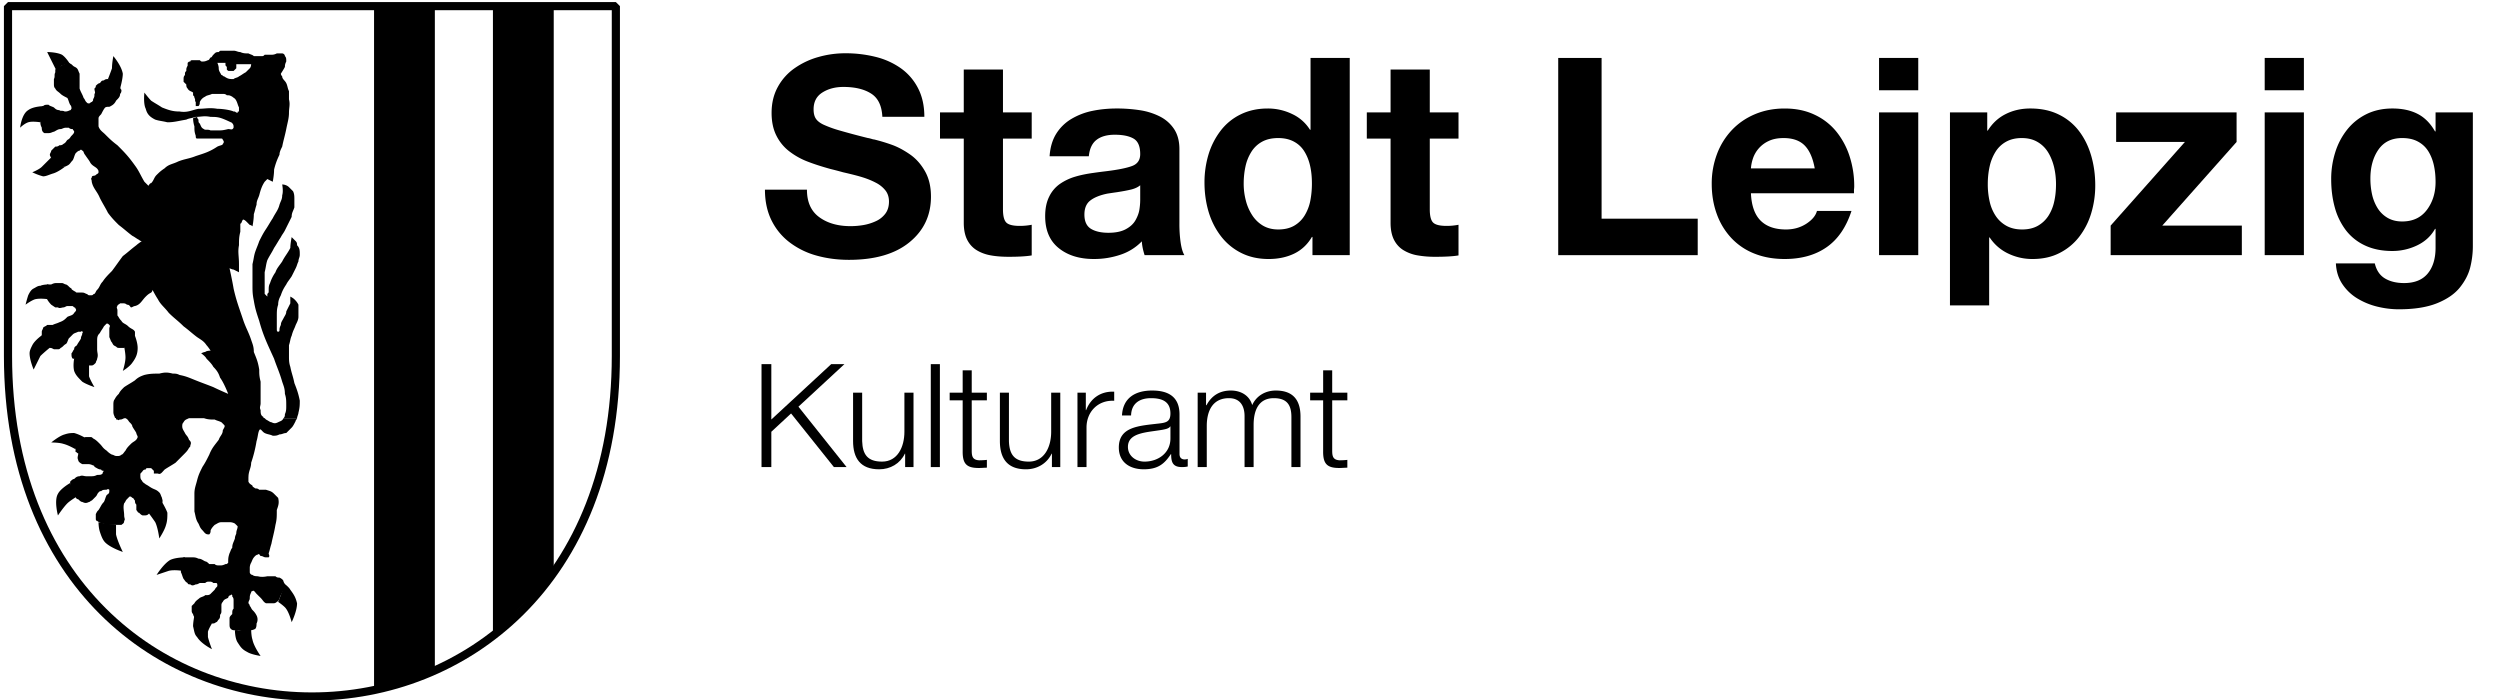 <svg xmlns="http://www.w3.org/2000/svg" width="250" height="70" viewBox="0 0 250 70"><g fill="none" fill-rule="evenodd"><polyline fill="#000" points="43.485 .476 43.485 66.947 37.543 68.973 37.405 68.701 37.405 .476 43.485 .476"/><polyline fill="#000" points="55.373 .476 55.373 57.219 49.431 63.433 49.293 63.299 49.293 .614 55.373 .476"/><path fill="#000" fill-rule="nonzero" d="M61.586.206l.408.408v34.99c0 45.938-61.602 45.938-61.602 0V.613L.8.207h60.786zm-.407.816H1.208v34.581c0 44.852 59.97 44.852 59.97 0V1.022z"/><path fill="#000" d="M25.115 62.893s0 .678.134 1.08c.134.677.812 1.623.812 1.623s-.946-.138-1.351-.406c-.54-.272-.678-.54-.946-.945-.272-.406-.272-1.218-.272-1.218h.812c.406 0 .811-.134.811-.134zm-5.674-1.351l.045.043c.112.108.415.39.63.496a11 11 0 0 0 1.079.272s-.268.406-.402.812v.54c.134.54.402 1.213.402 1.213s-1.08-.54-1.485-1.213c-.269-.272-.269-.54-.403-1.08 0-.406.134-1.083.134-1.083zm8.913-3.243s.544.406.678.677c.406.54.54.808.674 1.352 0 .808-.54 1.891-.54 1.891s-.268-1.083-.674-1.489c-.272-.268-.677-.54-.677-.54s.271-.674.405-1.08c0-.268.134-.811.134-.811zm-9.858-2.565s-.112.437-.232.72l-.04.088v.543s-.812-.138-1.351 0l-.21.07-1.004.336s.674-1.083 1.351-1.49c.54-.267 1.486-.267 1.486-.267zM9.85 52.219s.54.138.945.138c.269.134.808.134.808.134v.946c.138.673.678 1.757.678 1.757s-1.217-.406-1.757-.946c-.268-.272-.406-.677-.54-1.083-.134-.406-.134-.946-.134-.946zm6.348-2.025s.405.677.54 1.08c0 .405 0 .811-.135 1.217-.134.54-.673 1.351-.673 1.351s-.138-1.083-.406-1.623c-.272-.406-.678-.945-.678-.945l.678-.674c.268-.134.674-.406.674-.406zm-9.185-1.891s.134.405.268.673c.134.272.406.678.406.678s-.674.406-.946.674c-.406.406-.946 1.217-.946 1.217s-.405-1.485 0-2.163c.272-.54 1.218-1.08 1.218-1.08zm.402-5c.544.137 1.217.54 1.217.54s-.54.271-.811.543c-.134.134-.268.54-.268.54s-.678-.406-1.218-.54c-.34-.117-.973-.135-1.16-.137h-.053s.811-.675 1.351-.809c.402-.137.674-.137.942-.137zm.95-7.432c.267.138.54.544.54.544v1.214c.133.405.539 1.083.539 1.083s-.812-.272-1.217-.544c-.406-.402-.674-.673-.812-1.08-.134-.54 0-1.217 0-1.217s.544-.134.95 0zm5.13-2.293s.271.674.271 1.214c0 .54-.134.945-.54 1.485-.271.406-.945.812-.945.812s.268-.812.268-1.352c0-.406-.134-1.08-.134-1.08s.134-.405.272-.673c.268-.272.808-.406.808-.406zM4.31 33.44s.134.406.272.678c.134.268.54.54.54.54s-.678.54-1.084.945c-.268.54-.674 1.352-.674 1.352s-.405-.946-.405-1.623c0-.269.137-.54.271-.808.268-.54 1.08-1.084 1.08-1.084zm.54-4.996s-.134.406-.134.674c-.134.271.134.811.134.811s-.812-.134-1.352 0c-.402.134-.942.54-.942.54s.134-.54.268-.945c.135-.269.272-.54.54-.674.272-.138.406-.272.674-.272.272-.134.812-.134.812-.134zm.272-12.7s.268.403.54.54c.271.269.811.406.811.406s-.678.54-1.217.674c-.406.134-.674.272-.946.272-.54-.138-1.08-.406-1.08-.406s.674-.272.946-.54l.946-.945zm-.678-5.134s-.268.403-.268.674c-.115.339-.134.77-.137.904v.042s-.809-.134-1.215 0c-.338.112-.676.412-.78.51l-.031.03s.138-1.352.811-1.757c.54-.403 1.62-.403 1.62-.403zm6.891-5s.808.946.946 1.758c0 .54-.272 1.485-.272 1.485s-.268-.406-.54-.674c-.271-.137-.674-.271-.674-.271s.269-.678.403-1.08c0-.544.137-1.218.137-1.218zm-6.572-.405c.198.005.97.036 1.438.271.406.269.812.946.812.946s-.54 0-.812.134c-.241.12-.485.462-.532.528l-.008.012-.945-1.891h.047z"/><path fill="#000" d="M23.358 5.07c.272 0 .406.135.674.135.272.137.54.137.812.137.226.112.357.13.472.211l.067.057h.87c.064-.003.089-.015.155-.077l.059-.057h.664c.154-.003.268-.015.424-.077l.126-.057h.54c.133 0 .271.134.271.268.134.135.134.272.134.54-.134.272-.134.406-.134.54-.138.272-.406.678-.406.678s0 .134.134.268c0 .272.272.406.406.677.1.201.126.405.19.608l.082.204v.808c.134.54 0 .812 0 1.351 0 .54-.138.946-.272 1.624-.134.674-.272 1.08-.406 1.753-.134.272-.271.54-.271.812a6.78 6.78 0 0 0-.54 1.485c0 .499-.114 1.114-.132 1.206l-.002.012-.54-.272-.03.03c-.047.048-.142.146-.238.242-.272.405-.406.808-.544 1.351-.134.402-.268.54-.268.946-.138.406-.138.54-.272.945 0 .54-.134 1.214-.134 1.214s-.134-.134-.271-.134c-.134-.134-.134-.134-.268-.272-.138-.134-.272-.268-.406-.268-.115.115-.132.331-.22.39l-.052.016v.808c-.134.54-.134.812-.134 1.352-.12.602-.027.99-.004 1.635l.004.256v.811l-.362-.181-.178-.09c-.134 0-.406-.134-.406-.134s.272 1.217.406 2.029c.272 1.213.54 1.89.946 3.105.268.811.54 1.217.811 2.029.134.402.268.674.268 1.213.272.674.406.946.54 1.758 0 .355 0 .604.093 1.023l.045.19v2.163c0 .272-.138.406 0 .674 0 .272 0 .544.268.678 0 .112.096.13.128.133l.01.001.134.138c.268.134.406.268.54.268.268.134.405.134.674 0 .237-.117.37-.132.489-.316l.05-.09h1.352c0 .138-.134.138-.134.272-.134.268-.268.54-.406.674-.268.271-.406.405-.54.54-.272 0-.406.137-.677.137-.268.134-.403.134-.674.134-.268-.134-.54-.134-.808-.271-.272-.135-.406-.54-.544-.269-.134.269-.134.674-.268 1.08a13.114 13.114 0 0 1-.54 2.163c0 .48-.214.745-.262 1.274l-.01.212v.405c.135.269.272.269.406.403 0 .137.134.137.268.271.115 0 .227 0 .34.078l.066.056h.678c.406.138.54.138.808.406l.406.406c.134.54 0 .812-.134 1.217 0 .674 0 .946-.135 1.486-.137.812-.271 1.217-.405 1.891-.134.406-.134.54-.272.946 0 .115.101.232.043.348l-.043.058H26.6c-.272 0-.272-.134-.54-.134-.138-.138-.138-.272-.272-.138-.134 0-.272.138-.272.138-.268.268-.268.402-.402.674a1.073 1.073 0 0 0-.137.549v.396c0 .134.137.272.271.272.134.134.406.134.54.134.372.123.857.02.935.003l.01-.003h.812c.135.134.269.134.403.134.271.134.405.272.405.406.138.272.138.272 0 .54 0 .405-.134.54-.268.811-.137.268-.137.54-.405.674a.445.445 0 0 1-.339.137h-.74c-.272-.137-.272-.27-.54-.543a42.66 42.66 0 0 1-.406-.402c-.138-.137-.272-.406-.406-.272-.134 0-.134.135-.134.135-.137.271-.137.405-.137.54 0 .271-.134.271-.134.543 0 0 .134.134.134.268.137.134.137.272.271.406s.268.272.406.54a.87.87 0 0 1 0 .811c0 .134 0 .406-.138.54-.268.134-.402.134-.673.134-.406.138-.54.138-.946 0-.134 0-.268.138-.406 0-.134 0-.268 0-.406-.134-.115-.115-.131-.23-.133-.431v-.649c0-.137.133-.271.271-.405 0-.233 0-.365.084-.482l.05-.058v-.812c0-.112 0-.226-.078-.338l-.056-.068v-.134c-.138-.134-.138 0-.138 0a.288.288 0 0 0-.268.268c-.272.138-.406.138-.54.406a.45.45 0 0 0-.137.339v.607c0 .272-.134.272-.134.406s0 .271-.134.405c-.138.134-.138.272-.272.272-.134.134-.268.134-.406.134-.268.134-.54 0-.808-.134-.138 0-.272 0-.406-.138-.134 0-.271-.134-.54-.268 0-.137-.134-.271-.134-.405a.445.445 0 0 1-.137-.339v-.473c.137-.134.137-.134.271-.268.134-.272.406-.406.54-.544.268-.134.406-.134.54-.268.272 0 .406 0 .54-.134.134-.137.272-.272.406-.406.134-.271.268-.271.268-.405 0-.115 0-.233-.085-.264l-.05-.008h-.267a.458.458 0 0 0-.339-.134h-.134a.472.472 0 0 0-.272.077l-.067.057h-.54c-.271.138-.271.138-.406.138-.268.134-.405.134-.54 0-.133 0-.271 0-.271-.138-.268-.134-.268-.268-.406-.406-.107-.214-.129-.343-.202-.525l-.066-.149v-.531c.004-.195.022-.325.134-.549 0-.114 0-.226.078-.338l.056-.067h.937c.195.003.326.022.552.134.268 0 .402.134.674.271.112 0 .226.094.339.202l.067.067h.54c.134.134.268.134.54.134.134 0 .271 0 .54-.134.137 0 .137 0 .271-.134 0-.406 0-.54.134-.946.134-.272.134-.406.272-.54 0-.406.134-.54.268-.946 0-.271.138-.405.138-.54 0-.271.134-.405.134-.677l-.114-.114-.158-.154a1.073 1.073 0 0 0-.55-.137h-.801c-.268 0-.406.137-.674.27-.134.135-.272.269-.406.54 0 .112 0 .227-.078.34l-.056.067h-.134c-.272 0-.406-.272-.544-.406-.268-.272-.268-.406-.402-.674-.238-.355-.267-.608-.36-1.027l-.046-.19v-1.758c0-.54.134-.811.269-1.351.137-.54.271-.808.54-1.348.271-.406.405-.678.677-1.217.268-.678.54-.946.946-1.486.134-.406.405-.54.405-.946.134-.271.268-.405.134-.54-.134-.137-.134-.137-.271-.271-.268-.134-.406-.134-.674-.268-.338 0-.58 0-.887-.08l-.193-.058h-1.485c-.272.138-.406.138-.544.406-.134.134-.134.272-.134.406 0 .268.134.405.272.674.134.271.268.271.406.677.134.134.268.268.134.54 0 .134 0 .134-.134.268-.115.226-.227.357-.419.552l-.125.126-.808.811c-.406.268-.677.406-1.08.674-.244.245-.377.486-.6.434l-.077-.028h-.406v-.272l-.268-.268h-.416c-.032.004-.128.022-.128.134-.268 0-.268.134-.402.272-.137.134-.137.134-.137.268 0 .272 0 .406.137.54.134.272.268.272.402.406.272.134.406.271.678.405s.406.134.678.406c.134.134.134.272.268.54 0 .138.134.272 0 .54 0 .138-.268.138-.406.272-.268.134-.406.271-.54.405s-.272.269-.406.406c-.134.134-.272.134-.54.134-.134 0-.271-.134-.405-.271-.112 0-.13-.094-.211-.202l-.058-.067v-.54c-.137-.137-.137-.271-.137-.405-.134-.134-.134-.272-.268-.272-.134-.134-.134-.134-.272-.134-.134.134-.134.134-.268.272-.138.134-.138.268-.272.402-.134.406 0 .811 0 1.217 0 .268.134.406 0 .54 0 .238-.103.268-.22.361l-.052.045H10.66c-.268-.134-.402-.134-.54-.134-.134-.138-.268-.138-.406-.272-.115 0-.131-.098-.134-.213v-.46c.134-.273.134-.273.272-.407.268-.405.268-.54.54-.811.134-.268.134-.406.268-.674.12-.12.238-.136.266-.317l.006-.089v-.138c-.135-.134-.272 0-.272 0-.268 0-.402 0-.54.138-.134 0-.134 0-.268.134-.138.134-.138.272-.272.406s-.268.272-.406.406c-.134 0-.134.134-.268.134-.272.134-.406.134-.677 0-.134 0-.268-.134-.406-.268-.134 0-.268-.138-.268-.272-.272-.272-.272-.406-.406-.678a1.096 1.096 0 0 1-.134-.55v-.258c.134-.137.268-.271.402-.271.138-.134.272-.272.544-.272.23-.115.363-.033.566-.007l.107.007h.406c.272 0 .406 0 .674-.134.272 0 .406 0 .544-.134 0-.134.134-.272.134-.272s-.272 0-.272-.134c-.268 0-.406-.134-.674-.268 0-.138-.134-.138-.134-.138-.233-.115-.365-.131-.484-.133h-.6c-.267-.135-.405-.273-.405-.407-.134-.268 0-.405 0-.674-.107 0-.129-.088-.202-.123l-.066-.014v-.473a.446.446 0 0 1 .134-.335c0-.138.134-.138.272-.272.134-.134.268-.272.405-.272.112-.111.13-.13.211-.133h.463c.134 0 .134 0 .272.133.268.138.402.272.674.544.272.268.272.402.674.674.137.134.272.271.54.406.103 0 .204.075.305.113l.1.02h.205a.446.446 0 0 0 .335-.133c.138 0 .272-.272.406-.406.138-.272.272-.406.544-.674.268-.272.54-.272.674-.678 0-.134-.135-.268-.135-.405-.137-.269-.271-.406-.405-.674 0-.134-.134-.272-.272-.406-.115-.115-.131-.23-.305-.347l-.1-.059c-.269 0-.269.138-.54.138-.135 0-.135.134-.269 0-.118 0-.135 0-.137-.087v-.051l-.057-.01c-.078-.031-.078-.124-.078-.124-.115-.233-.13-.365-.133-.482v-.735c0-.135 0-.406.133-.54.134-.272.272-.406.406-.54.134-.272.268-.406.54-.674.406-.272.678-.406 1.08-.678.271-.268.54-.405.945-.54.54-.134.946-.134 1.49-.134.54-.137.808-.137 1.347 0 .272 0 .406 0 .678.135.674.134.946.271 1.62.54.673.271 1.08.405 1.757.677.54.268 1.485.674 1.485.674s-.406-1.08-.811-1.62c-.134-.406-.272-.677-.674-1.083-.138-.268-.406-.54-.678-.812-.134-.268-.54-.54-.54-.54s.272-.134.406-.134c.134-.134.54-.134.54-.134s-.268-.405-.406-.54c-.268-.405-.54-.54-.945-.811-.54-.406-.808-.678-1.352-1.08-.54-.543-.946-.811-1.485-1.351-.403-.54-.808-.812-1.08-1.352-.268-.405-.54-.945-.54-.945s0 .134-.134.271c-.272.134-.406.269-.544.403-.402.405-.54.811-1.08.945-.133 0-.267.138-.401.138-.138-.138-.138-.272-.406-.272a.458.458 0 0 0-.339-.133h-.339c-.134.133-.268.133-.268.267-.118.118-.034.234-.007.349l.007.057v.54c.134.134.134.272.402.54.138.271.406.271.678.543.233.23.463.263.608.439l.066.101v.54s-.268 0-.268.134c-.272.138-.272.138-.406.272-.238.234-.162.472-.322.617l-.084.057h-.406c-.268 0-.268 0-.406-.134-.268-.134-.268-.134-.405-.406-.112-.112-.13-.224-.211-.415l-.057-.125V32.9c0-.268.134-.268 0-.405-.135-.135-.135-.135-.272-.135l-.114.114-.154.158c-.134.268-.272.402-.406.674-.12.12-.241.241-.267.552l-.005.126v.942c0 .405.138.543 0 .945 0 .138-.134.272-.134.406-.112.115-.223.227-.337.261l-.069.01h-.268c-.137 0-.137-.133-.272-.133 0-.138-.134-.272-.268-.272-.137-.134-.271-.134-.405-.134-.233 0-.365 0-.485-.087l-.059-.05h-.134c-.134-.135-.134-.269-.134-.54.134-.135.134-.269.268-.406 0-.268.138-.268.272-.402.134-.272.272-.406.406-.678 0-.268.134-.268.134-.54 0 0 .137-.134 0-.134 0-.118-.099-.034-.127-.007l-.007.007h-.272c-.268.134-.406.134-.54.268-.134.138-.268.272-.406.406-.134.272-.134.406-.268.54-.272.138-.272.272-.54.406-.111.111-.13.13-.213.133h-.464c-.268-.133-.268-.133-.406-.133-.134-.134-.268-.268-.402-.268-.138-.272-.138-.406-.272-.678 0-.112 0-.13-.078-.211l-.056-.057v-.406c0-.138.134-.272.134-.406.1-.1.203-.125.305-.19l.1-.081h.54c.272-.135.406-.135.678-.269.402-.137.54-.271.808-.543.272-.134.54-.134.674-.402.138-.138.272-.272.138-.406 0 0 0-.134-.138-.134-.112-.115-.13-.134-.211-.137h-.463c-.134 0-.268.137-.406.137-.115 0-.328.098-.473.042l-.067-.042h-.268l-.405-.272s-.272-.272-.406-.54c-.134-.271-.272-.54-.134-.811 0-.23 0-.463.084-.609l.05-.065h.406c.23-.118.363-.135.481-.137h.598c.134 0 .272.137.406.137.268.134.268.268.54.406 0 .134.134.134.268.268.11 0 .132.088.205.123l.067.014h.406c.271 0 .271 0 .54.134.107 0 .128.086.203.12l.068.015h.268c.138 0 .138-.135.272-.135.134-.134.134-.271.268-.405.272-.272.272-.54.544-.812.268-.406.54-.674.942-1.08.405-.54.677-.945 1.083-1.485.54-.406.812-.678 1.351-1.083.135-.135.54-.406.54-.406s-.137 0-.271-.134c-.269-.134-.406-.272-.674-.406-.54-.406-.812-.674-1.352-1.08-.406-.406-.677-.674-1.08-1.214-.271-.543-.54-.949-.811-1.489-.272-.674-.674-.945-.812-1.62 0-.271-.134-.271 0-.405 0-.272.272-.134.406-.272.112-.112.226-.13.261-.21l.01-.058v-.134c-.137-.406-.539-.406-.81-.812-.135-.271-.272-.405-.54-.811-.135-.134-.135-.406-.272-.406-.134-.134-.134-.134-.268 0-.138 0-.272.134-.406.272-.138.268-.138.406-.272.674-.268.271-.268.405-.54.54-.268.137-.268.137-.54.137-.268 0-.406-.137-.54-.272a1.047 1.047 0 0 1-.54-.54c0-.133-.137-.271-.137-.405 0-.1.077-.203.116-.305l.022-.101.405-.406c.134 0 .268 0 .406-.134.134 0 .268 0 .402-.134.272-.138.272-.272.406-.406.272-.134.272-.271.406-.405.134-.135.268-.269.268-.406 0-.134-.134-.134-.134-.268-.112 0-.223 0-.337-.08l-.069-.058h-.268c-.272 0-.406.138-.54.138-.272 0-.406.134-.677.268-.112 0-.224.095-.415.127l-.125.01h-.406c-.268-.137-.268-.405-.268-.543-.138-.268-.138-.406-.138-.54a.87.87 0 0 1 0-.812c0-.134 0-.405.138-.54 0-.133 0-.268.134-.268.134-.137.272-.137.54-.137.134.137.272.137.54.272.137.134.271.268.543.268.134.137.268 0 .54.137.134 0 .268 0 .54-.137.134 0 0 0 .134-.134 0-.134 0-.269-.134-.406-.138-.268-.138-.402-.272-.674-.268-.134-.54-.272-.674-.406-.272-.268-.406-.268-.54-.54-.118-.115-.135-.232-.137-.432v-.513c.114-.227.038-.358.089-.552l.048-.126v-.268c.134-.134.268-.272.406-.272.134-.134.268-.134.402-.268.272 0 .406-.138.54-.138.272.138.272.138.406.272s.272.134.406.272c.112.112.13.223.213.415l.059.125v1.485c.134.406.268.54.405.946.134.134.134.272.268.406.135.134.135.134.272.134.134 0 .134-.134.268-.134.138-.134.138-.134.138-.272.134-.268.134-.268.134-.54.134-.134 0-.268 0-.54.134-.134.134-.134.134-.271.134-.135.272-.269.406-.269.134-.134.134-.271.406-.271.134-.134.268-.134.405-.134.269 0 .54 0 .674.134.272.271.406.405.54.677 0 0 0 .134.134.268 0 .138 0 .272-.134.406 0 .272-.134.406-.406.678a1.06 1.06 0 0 1-.54.54c-.133.134-.268 0-.54.134-.133.134-.267.405-.405.673-.112.115-.223.227-.258.34l-.01.066v.812c.134.406.406.54.674.811.406.406.674.674 1.217 1.08.674.674 1.08 1.08 1.754 2.026.406.543.54.945.945 1.623l.406.405s.134-.271.272-.271c.268-.268.268-.54.54-.812.272-.268.406-.402.811-.674.403-.406.808-.406 1.348-.677.678-.268 1.084-.268 1.757-.54.812-.268 1.352-.406 2.16-.946.272-.134.543-.134.543-.268.134-.138.134-.272 0-.406 0 0 0-.093-.08-.124l-.057-.01H19.71c-.135 0-.135-.137-.135-.271-.134-.406-.134-.54-.134-.946a2.93 2.93 0 0 1-.134-.8v-.012l.403-.134s0 .134.137.272c0 .268 0 .268.134.402.134.272.134.406.406.544.115.114.331.032.56.091l.114.043h.674c.406 0 .543 0 1.083-.134.239 0 .374.106.495-.062l.045-.076v-.134c0-.202-.133-.336-.267-.42l-.005.014s-.54-.268-.945-.406c-.406-.134-.674-.134-1.08-.134-.674-.134-.946 0-1.486 0-.405.134-.673.134-.945.272-.812.134-1.218.268-1.891.268-.54-.134-.808-.134-1.214-.268-.544-.272-.812-.544-.95-1.083-.268-.54-.134-1.62-.134-1.62s.406.54.678.812c.406.268.674.402 1.08.674.674.268 1.08.405 1.757.405.808.134 1.214-.137 1.891-.271.674 0 1.08-.134 1.888 0 .543 0 1.351.134 1.623.271h.134s.138.134.272.134c0-.115 0-.13.084-.133h.05v-.406c-.134-.272-.134-.406-.268-.674-.138-.272-.272-.272-.406-.406-.272-.138-.272-.138-.54-.138a.458.458 0 0 0-.339-.133h-1.15c-.268.133-.54.133-.674.27a1.034 1.034 0 0 0-.54.54c0 .112 0 .224-.077.338l-.057.068h-.272v-.405c-.134-.134 0-.272-.134-.406 0-.112 0-.13-.077-.213l-.057-.059V9.26c-.137-.134-.405-.134-.543-.406-.134-.134-.134-.271-.134-.406a17.627 17.627 0 0 0-.204-.201l-.068-.067v-.271c0-.134 0-.272.138-.406 0-.272 0-.272.134-.406 0-.23 0-.263.084-.438l.05-.102v-.272c.138-.134.138-.134.272-.134 0-.115.098-.131.213-.133h.732c.112.111.13.13.211.133h.117c.12-.002.25-.019.484-.134.134 0 .134-.134.268-.271.112 0 .13-.094.213-.202l.059-.067.134-.134c.134-.137.268-.137.406-.137.111-.112.13-.13.21-.134h1.275zm-.812 1.214h-.811s.138.272.138.544c0 .268.134.402.268.674.137 0 .137.134.271.134.406.272.54.272.946.272.134-.134.406-.134.54-.272.272-.134.406-.268.674-.406.138-.134.272-.268.406-.402.12-.12.135-.34.137-.394v-.012H23.63v.406l-.205.201-.067.067h-.406c-.111 0-.13 0-.21-.078l-.058-.056V6.69c-.115-.112-.134-.13-.137-.21v-.196z"/><path fill="#000" d="M29.706 41.817c0-.134.138-.406.138-.54.134-.54.134-.811.134-1.217-.134-.674-.272-1.08-.54-1.754-.134-.677-.272-.946-.406-1.623-.134-.406-.134-.674-.134-1.08v-1.08c.134-.405.134-.677.268-.945.138-.544.272-.678.406-1.083.134-.269.272-.54.272-.812v-1.214c-.138-.272-.272-.406-.406-.54s-.406-.271-.406-.271v.677l-.406.808c0 .272-.134.406-.272.678-.134.268-.268.405-.268.674-.137.271-.137.405-.137.54 0 .137-.134.137-.134.137-.134 0-.134-.138-.134-.272v-1.217c0-.54 0-.808.134-1.214 0-.406.134-.674.271-.945.134-.406.268-.674.54-1.08.134-.272.272-.406.54-.812.138-.272.272-.54.406-.811.134-.268.134-.406.272-.674 0-.272.134-.406.134-.678 0-.402 0-.674-.272-.945 0-.135 0-.269-.134-.406l-.406-.406s-.134.677-.134 1.083c-.272.54-.54.812-.812 1.352-.271.406-.54.674-.674 1.08a3.962 3.962 0 0 0-.54 1.08c-.137.27-.137.405-.137.81 0 .138 0 .138-.134.272v.269l-.268-.269v-2.163c.134-.54.134-.811.268-1.213.272-.544.406-.678.674-1.218.272-.406.406-.677.677-1.083.134-.268.268-.402.406-.674.268-.54.406-.812.674-1.351 0-.403.138-.54.272-.946v-.812c0-.268 0-.54-.134-.808l-.406-.405c-.272-.272-.678-.272-.678-.272s.134.677 0 1.083c0 .402-.134.54-.271.946-.134.54-.403.811-.674 1.351-.268.402-.406.674-.674 1.08-.272.406-.406.674-.678 1.214-.134.406-.268.677-.405 1.083-.135.406-.135.674-.269 1.214v2.029c0 .674 0 .945.134 1.62.134.811.272 1.217.54 2.025.406 1.489.812 2.297 1.486 3.782.272.812.54 1.352.811 2.297.134.406.272.678.272 1.218.134.406.134.674.134 1.217 0 .268 0 .54-.134.808 0 .138 0 .272-.138.406h1.352m46.79-22.847c0 1.177.228 2.213.677 3.108a6.16 6.16 0 0 0 1.852 2.206 7.947 7.947 0 0 0 2.677 1.287c1.004.275 2.07.413 3.192.413 2.595 0 4.613-.584 6.047-1.754 1.439-1.17 2.156-2.692 2.156-4.569 0-.996-.203-1.848-.608-2.554-.406-.71-.914-1.272-1.519-1.685-.608-.417-1.188-.725-1.742-.927a17.813 17.813 0 0 0-1.823-.551.516.516 0 0 1-.163-.03c-.239-.072-.388-.108-.442-.108a77.467 77.467 0 0 1-2.985-.8 11.261 11.261 0 0 1-1.464-.54c-.366-.174-.623-.377-.772-.61-.148-.227-.22-.535-.22-.923 0-.754.293-1.315.883-1.685.587-.37 1.29-.554 2.098-.554 1.16 0 2.087.224 2.775.666.692.439 1.066 1.214 1.12 2.32h4.2c0-1.106-.215-2.062-.639-2.874a5.516 5.516 0 0 0-1.724-1.989 7.473 7.473 0 0 0-2.515-1.13 12.31 12.31 0 0 0-3.021-.36c-.924 0-1.82.124-2.696.374a7.77 7.77 0 0 0-2.373 1.116 5.47 5.47 0 0 0-1.685 1.877c-.417.757-.623 1.623-.623 2.598 0 .884.163 1.645.485 2.279a4.51 4.51 0 0 0 1.297 1.572 7.278 7.278 0 0 0 1.808 1.011c.663.257 1.428.504 2.294.743.311.076.735.184 1.272.333.808.185 1.453.348 1.93.496.479.149.921.327 1.327.54a2.9 2.9 0 0 1 .967.772c.24.304.359.678.359 1.12 0 .478-.12.88-.359 1.202a2.45 2.45 0 0 1-.953.758 4.953 4.953 0 0 1-1.242.387 7.76 7.76 0 0 1-1.283.11c-1.272 0-2.319-.298-3.138-.9-.819-.597-1.228-1.51-1.228-2.746h-4.2m23.801-12.014h-3.92v4.282H94v2.623h2.377v8.424c0 .682.116 1.247.344 1.7.232.449.555.8.968 1.047.416.25.884.42 1.41.51.525.095 1.119.138 1.782.138.974 0 1.739-.043 2.29-.137v-3.066a5.988 5.988 0 0 1-1.214.113c-.663 0-1.105-.113-1.326-.334-.221-.22-.334-.663-.334-1.326V13.86h2.874v-2.623h-2.874V6.955m13.724 13.035c0 .316-.029.642-.083.983-.055.34-.185.688-.388 1.047-.203.362-.525.66-.967.898-.442.24-1.022.36-1.74.36-.735 0-1.322-.135-1.753-.4-.431-.268-.649-.742-.649-1.423 0-.645.203-1.12.61-1.42.401-.305.974-.53 1.71-.678.238-.036.554-.083.938-.138.608-.094 1.09-.185 1.449-.275.362-.094.652-.232.873-.417v1.464zm-5.138-4.361c.073-.758.33-1.305.772-1.645.442-.34 1.05-.511 1.823-.511.811 0 1.438.13 1.88.387.442.258.663.772.663 1.548 0 .59-.268.985-.804 1.188-.533.2-1.388.377-2.57.522-.477.058-.898.112-1.267.166-.7.095-1.326.221-1.877.388a5.356 5.356 0 0 0-1.507.717 3.28 3.28 0 0 0-1.076 1.272c-.268.533-.403 1.185-.403 1.96 0 1.399.453 2.464 1.356 3.189.902.728 2.072 1.09 3.507 1.09a8.18 8.18 0 0 0 2.663-.427 5.253 5.253 0 0 0 2.141-1.34c.018.405.112.865.276 1.383h3.978c-.167-.279-.29-.695-.373-1.257a13.224 13.224 0 0 1-.124-1.92V14.91c0-.811-.184-1.489-.55-2.032-.37-.54-.852-.96-1.453-1.254a6.653 6.653 0 0 0-1.986-.609 14.956 14.956 0 0 0-2.279-.166c-.848 0-1.656.08-2.416.235a6.744 6.744 0 0 0-2.102.8 4.5 4.5 0 0 0-1.532 1.49c-.384.62-.606 1.37-.663 2.254h3.923zm22.363 9.887h3.728V5.796h-3.92v7.18h-.055a4.165 4.165 0 0 0-1.782-1.572 5.543 5.543 0 0 0-2.442-.554c-1.015 0-1.92.199-2.721.594a5.567 5.567 0 0 0-2.004 1.645 7.452 7.452 0 0 0-1.203 2.373 9.689 9.689 0 0 0-.398 2.79c0 1.014.134 1.974.398 2.887.268.91.674 1.725 1.218 2.442a5.834 5.834 0 0 0 2.029 1.7c.811.413 1.731.62 2.76.62.96 0 1.812-.178 2.558-.537.743-.359 1.337-.917 1.78-1.67h.054v1.822zm-.055-7.18a8.93 8.93 0 0 1-.163 1.753 4.486 4.486 0 0 1-.568 1.464 2.946 2.946 0 0 1-1.048 1.021c-.434.247-.963.373-1.59.373-.587 0-1.098-.13-1.533-.387a3.273 3.273 0 0 1-1.076-1.051 4.858 4.858 0 0 1-.634-1.475 6.624 6.624 0 0 1-.21-1.674c0-.605.062-1.18.181-1.724a4.53 4.53 0 0 1 .594-1.464 2.898 2.898 0 0 1 1.076-1.007c.442-.24.975-.359 1.602-.359.609 0 1.134.12 1.576.359.442.239.79.569 1.047.993.26.424.45.902.569 1.438.12.533.177 1.112.177 1.74zm11.787-11.381h-3.92v4.282h-2.377v2.623h2.376v8.424c0 .682.116 1.247.345 1.7.231.449.554.8.967 1.047a4 4 0 0 0 1.41.51 10.08 10.08 0 0 0 1.778.138c.979 0 1.743-.043 2.294-.137v-3.066a5.988 5.988 0 0 1-1.214.113c-.663 0-1.105-.113-1.326-.334-.221-.22-.333-.663-.333-1.326V13.86h2.873v-2.623h-2.873V6.955"/><polyline fill="#000" points="155.822 25.516 169.771 25.516 169.771 21.868 160.159 21.868 160.159 5.795 155.822 5.795 155.822 25.516"/><path fill="#000" d="M185.398 19.328v-.359c.018-.148.025-.257.025-.33a9.64 9.64 0 0 0-.456-2.985 7.655 7.655 0 0 0-1.326-2.486 6.098 6.098 0 0 0-2.181-1.695c-.874-.417-1.874-.623-2.997-.623-1.069 0-2.05.188-2.953.565-.906.38-1.677.91-2.322 1.59a7.104 7.104 0 0 0-1.49 2.403 8.312 8.312 0 0 0-.525 2.981c0 1.087.17 2.095.511 3.026a6.91 6.91 0 0 0 1.464 2.402 6.322 6.322 0 0 0 2.304 1.547c.902.359 1.906.536 3.011.536 1.66 0 3.055-.387 4.185-1.17 1.134-.783 1.967-1.996 2.5-3.634h-3.453c-.127.478-.49.906-1.076 1.286-.59.377-1.26.565-2.018.565-1.105 0-1.95-.297-2.54-.884-.59-.59-.913-1.5-.967-2.735h10.304zm-10.304-2.486c.018-.311.083-.637.195-.978a2.963 2.963 0 0 1 1.558-1.754c.417-.202.917-.304 1.507-.304.92 0 1.624.247 2.113.743.489.5.822 1.264 1.007 2.293h-6.38zm12.811 8.674h3.92V11.237h-3.92v14.28zm0-16.489h3.92V5.795h-3.92v3.232zm7.091 21.515h3.92v-6.794h.054a4.531 4.531 0 0 0 1.841 1.602 5.52 5.52 0 0 0 2.442.55c1.015 0 1.91-.195 2.692-.594a5.733 5.733 0 0 0 1.975-1.627 7.244 7.244 0 0 0 1.203-2.362 9.549 9.549 0 0 0 .402-2.79c0-1.029-.134-2.01-.402-2.942-.269-.927-.667-1.746-1.203-2.456a5.6 5.6 0 0 0-2.03-1.67c-.818-.406-1.771-.61-2.858-.61-.902 0-1.721.185-2.457.555-.739.366-1.336.92-1.797 1.656h-.054v-1.823h-3.728v19.305zm7.21-7.595c-.609 0-1.134-.126-1.576-.373-.442-.25-.8-.583-1.076-1.007a4.278 4.278 0 0 1-.594-1.438 7.785 7.785 0 0 1-.182-1.71c0-.627.062-1.214.182-1.754a4.62 4.62 0 0 1 .58-1.464 2.87 2.87 0 0 1 1.06-1.022c.443-.25.968-.373 1.577-.373.605 0 1.13.127 1.572.388.442.257.797.605 1.066 1.047.268.442.463.935.594 1.478.127.544.192 1.109.192 1.7 0 .626-.058 1.202-.181 1.739a4.32 4.32 0 0 1-.576 1.42c-.269.417-.62.746-1.051.996-.435.247-.964.373-1.587.373z"/><polyline fill="#000" points="211.065 25.516 224.184 25.516 224.184 22.56 216.228 22.56 223.659 14.194 223.659 11.237 211.615 11.237 211.615 14.194 218.492 14.194 211.065 22.56 211.065 25.516"/><path fill="#000" d="M226.47 25.516h3.92V11.237h-3.92v14.28zm0-16.489h3.92V5.795h-3.92v3.232zm20.816 2.21h-3.729v1.906h-.054c-.46-.812-1.04-1.395-1.74-1.754-.698-.358-1.535-.54-2.514-.54-.974 0-1.844.189-2.608.566-.765.38-1.41.898-1.935 1.561a6.93 6.93 0 0 0-1.185 2.265 8.822 8.822 0 0 0-.402 2.677c0 1.015.12 1.953.359 2.82a6.666 6.666 0 0 0 1.105 2.278 5.111 5.111 0 0 0 1.92 1.533c.783.366 1.688.55 2.721.55a5.68 5.68 0 0 0 2.496-.565c.783-.376 1.377-.924 1.783-1.645h.054v1.88c0 1.088-.26 1.947-.786 2.584-.525.634-1.311.953-2.362.953-.754 0-1.388-.152-1.902-.456-.518-.305-.86-.808-1.026-1.508h-3.891c.036.776.246 1.457.634 2.047a4.73 4.73 0 0 0 1.478 1.435 7.07 7.07 0 0 0 1.986.83c.728.181 1.46.275 2.2.275 1.543 0 2.818-.203 3.822-.608 1.003-.406 1.764-.932 2.279-1.576.514-.642.862-1.316 1.036-2.015.174-.7.26-1.41.26-2.127V11.237zm-7.07 10.91c-.572 0-1.06-.127-1.477-.373a2.893 2.893 0 0 1-.993-.982 4.401 4.401 0 0 1-.54-1.352 7.35 7.35 0 0 1-.167-1.576c0-1.16.268-2.127.801-2.898.536-.772 1.326-1.16 2.377-1.16.608 0 1.127.112 1.561.344.432.229.78.547 1.037.953.257.406.445.87.565 1.395.12.526.177 1.09.177 1.7 0 1.086-.29 2.014-.87 2.79-.579.771-1.401 1.159-2.47 1.159z"/><polyline fill="#000" points="76.152 46.708 77.133 46.708 77.133 43.176 79.108 41.346 83.391 46.708 84.659 46.708 79.844 40.668 84.441 36.415 83.119 36.415 77.133 41.951 77.133 36.415 76.152 36.415 76.152 46.708"/><path fill="#000" d="M91.35 39.27h-.909v3.906c0 1.514-.677 2.985-2.235 2.985-1.442 0-1.946-.706-1.99-2.047V39.27h-.909v4.83c0 1.728.736 2.83 2.61 2.83 1.111 0 2.093-.566 2.568-1.562h.029v1.34h.837V39.27"/><polygon fill="#000" points="93.079 46.708 93.989 46.708 93.989 36.415 93.079 36.415"/><path fill="#000" d="M97.173 37.034h-.906v2.236h-1.3v.764h1.3v5.087c-.014 1.272.403 1.678 1.613 1.678.275 0 .536-.03.808-.03v-.782a6.968 6.968 0 0 1-.78.044c-.648-.044-.735-.388-.735-.982v-5.015h1.515v-.764h-1.515v-2.236m8.855 2.236h-.91v3.906c0 1.514-.677 2.985-2.235 2.985-1.442 0-1.945-.706-1.989-2.047V39.27h-.905v4.83c0 1.728.731 2.83 2.608 2.83 1.109 0 2.09-.566 2.565-1.562h.03v1.34h.836V39.27m1.718 7.438h.906v-3.963c0-1.544 1.126-2.754 2.768-2.667v-.91c-1.34-.058-2.348.649-2.808 1.845h-.03V39.27h-.836v7.438m9.297-2.884c.014 1.457-1.21 2.337-2.594 2.337-.852 0-1.656-.561-1.656-1.47 0-1.457 1.917-1.443 3.46-1.715.243-.047.649-.116.76-.333h.03v1.181zm-3.935-2.275c.03-1.214.866-1.732 1.99-1.732 1.068 0 1.945.304 1.945 1.529 0 .822-.417.924-1.167 1.007-1.96.232-3.993.305-3.993 2.395 0 1.5 1.124 2.181 2.493 2.181 1.428 0 2.076-.55 2.71-1.518h.03c0 .78.144 1.297 1.068 1.297.243 0 .388-.014.59-.058v-.764a.858.858 0 0 1-.29.058c-.358 0-.532-.2-.532-.547v-3.95c0-1.992-1.427-2.394-2.739-2.394-1.7 0-2.927.75-3.014 2.496h.91zm6.659 5.159h.91v-4.152c.014-1.558.648-2.739 2.22-2.739 1.153 0 1.573.837 1.559 1.844v5.047h.906v-4.21c0-1.384.449-2.681 2.021-2.681 1.298 0 1.758.663 1.758 1.888v5.003h.91v-5.047c0-1.757-.838-2.608-2.468-2.608-.979 0-1.917.474-2.363 1.456-.275-.982-1.155-1.456-2.134-1.456-1.184 0-1.96.576-2.438 1.47h-.044V39.27h-.837v7.438m13.453-9.674h-.905v2.236h-1.301v.764h1.3v5.087c-.014 1.272.403 1.678 1.613 1.678.275 0 .536-.03.808-.03v-.782a6.968 6.968 0 0 1-.78.044c-.648-.044-.735-.388-.735-.982v-5.015h1.515v-.764h-1.515v-2.236"/></g></svg>